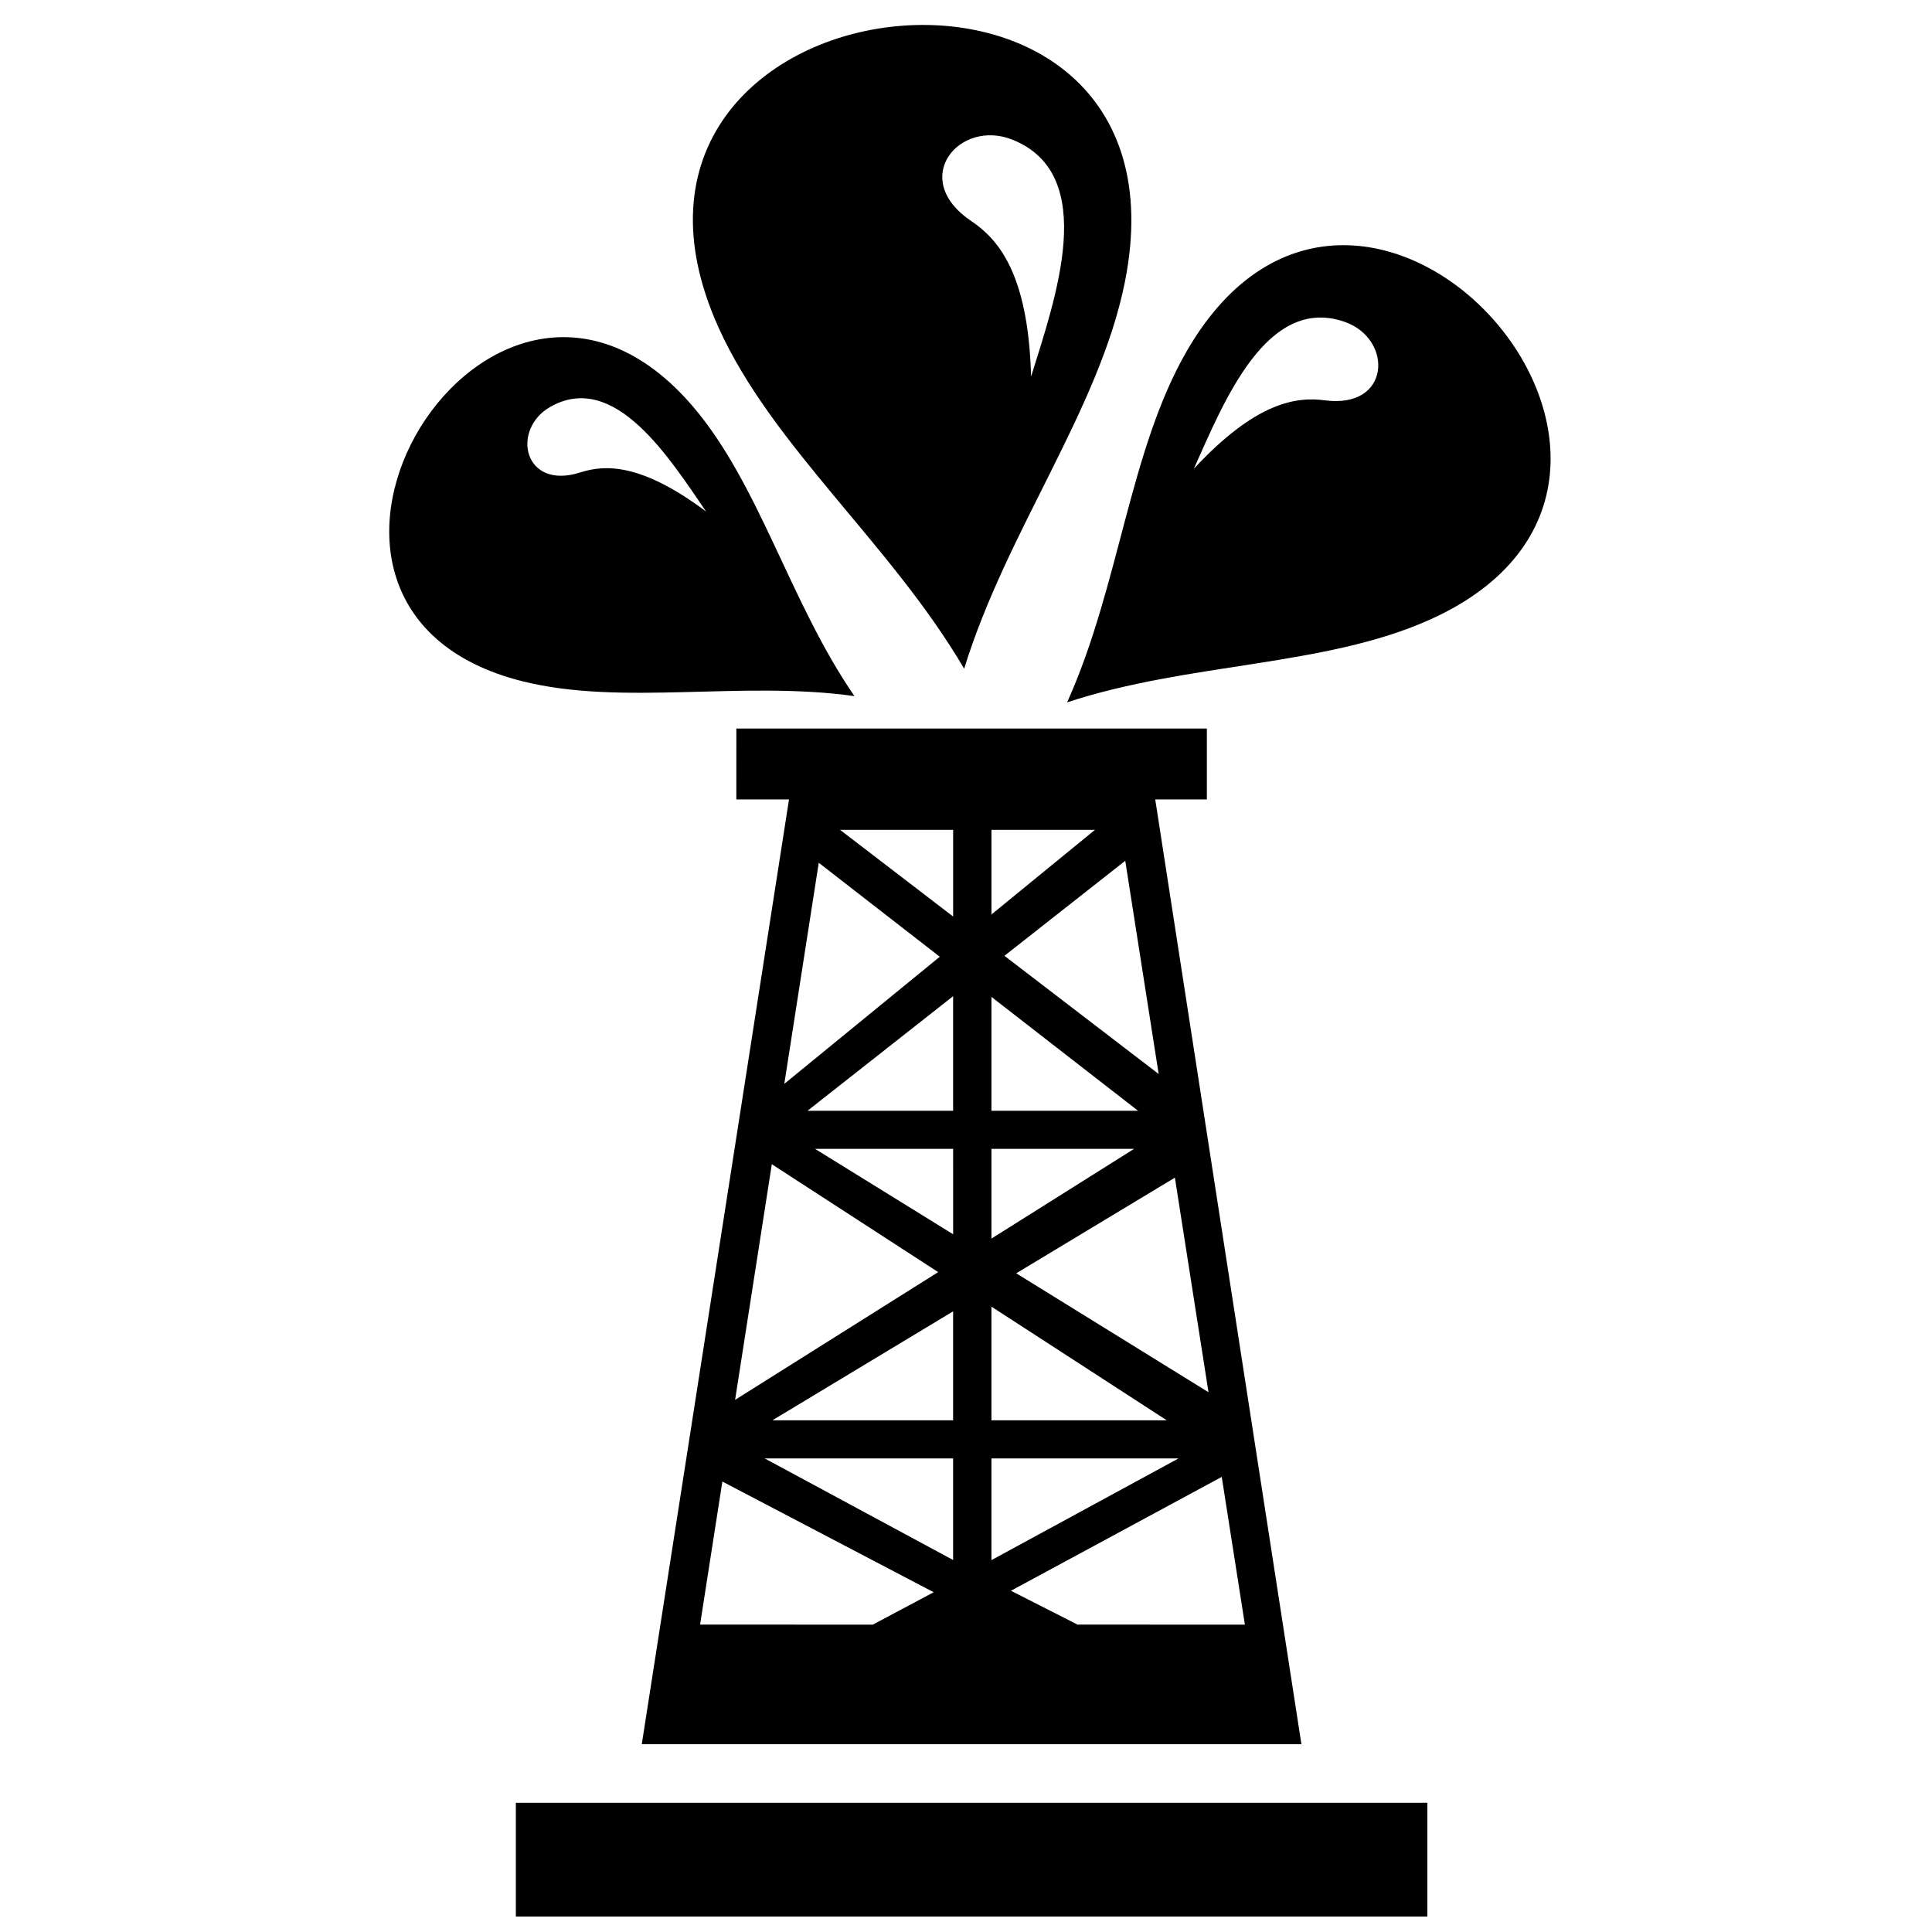 <?xml version="1.0" encoding="UTF-8"?>
<!-- Uploaded to: SVG Repo, www.svgrepo.com, Generator: SVG Repo Mixer Tools -->
<svg width="800px" height="800px" version="1.1" viewBox="144 144 512 512" xmlns="http://www.w3.org/2000/svg">
 <defs>
  <clipPath id="a">
   <path d="m247 150h308v501.9h-308z"/>
  </clipPath>
 </defs>
 <g clip-path="url(#a)">
  <path d="m396.59 363.91h-29.973l29.973 22.977zm-57.449-26.836h124.69v18.785h-13.68l38.738 250.37h-174.81l39.016-250.37h-13.957zm-58.434 284.68v31.68h241.56v-31.68zm193.2-47.215-6.133-39.148-55.863 30.176 17.641 8.969zm-98.602 0 16.133-8.578-56.004-29.336-5.906 37.91zm58.883-210.63h-27.441v22.434zm-37.602 84.547h-36.598l36.602 22.637zm47.965 0h-37.809v23.781zm-37.809-10.094h38.848l-38.848-30.172zm-48.742 0h38.586v-30.359zm38.586 92.133h-49.938l49.938 26.922zm59.746 0h-49.59v26.953zm-49.59-10.094h46.469l-46.469-30.129zm-58.059 0h47.902v-28.879zm-0.145-67.871-9.73 62.449 53.82-33.855zm12.441-79.887 32.066 24.906-41.195 33.684zm90.078 55.98-8.852-56.508-32.02 25.188zm13.207 84.332-8.906-56.863-42.047 25.348zm-93.828-184.48c-29.938-4.18-61.355 2.668-87.824-3.891-79.242-19.641-8.43-135.52 45.059-72.809 17.676 20.73 25.633 51.84 42.766 76.699zm-39.316-48.918c-9.598-13.961-24.215-37.453-41.293-27.727-10.496 5.977-7.102 22.203 7.973 17.367 6.363-2.043 15.938-2.637 33.32 10.359zm68.391 41.66c11.246-36.516 35.902-68.816 42.621-102.62 20.324-102.3-150.29-81.734-107.64 12.363 14.25 31.43 45.691 57.25 65.02 90.262zm17.738-77.41c-0.727-27.453-8.824-36.496-15.848-41.219-16.625-11.168-3.176-27.27 10.992-21.535 23.059 9.332 11.195 42.277 4.856 62.754zm9.547 86.328c13.926-30.891 16.461-66.836 31.812-93.273 46.453-79.984 147.92 33.727 64.375 71.332-27.906 12.562-63.969 11.309-96.188 21.941zm33.586-61.91c7.789-17.34 19.211-46.215 40.023-38.91 12.789 4.492 12.305 23.09-5.312 20.777-7.438-0.973-18.129 0.297-34.711 18.133z" fill-rule="evenodd"/>
 </g>
</svg>